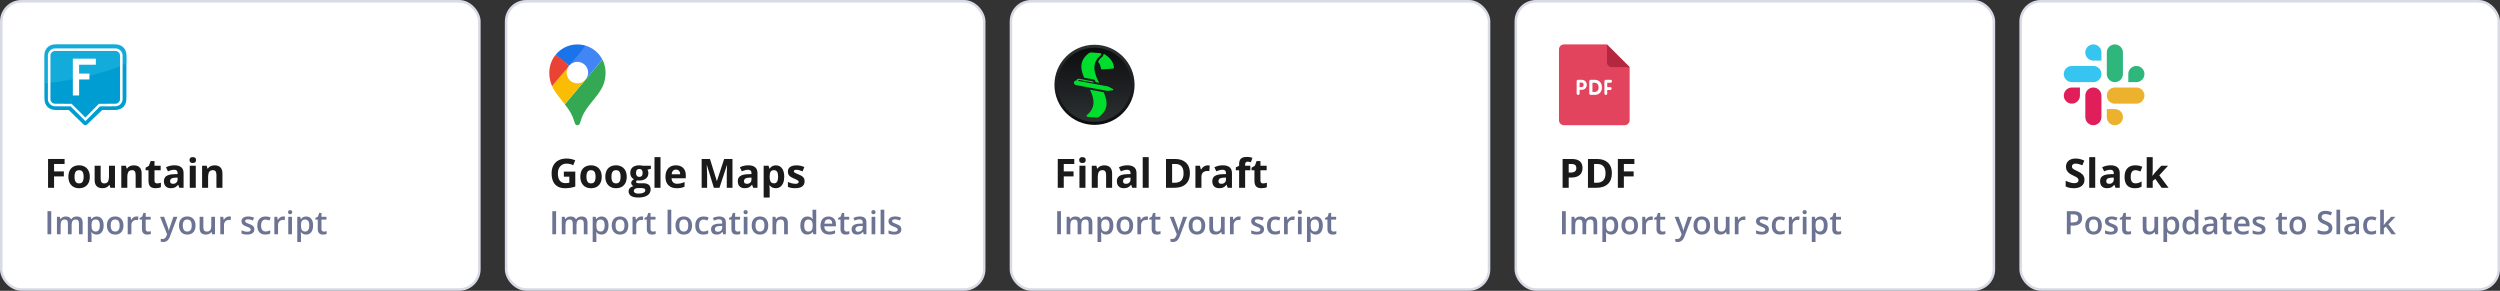 <svg xmlns="http://www.w3.org/2000/svg" width="1238" height="144" xmlns:v="https://vecta.io/nano"><rect width="100%" height="100%" fill="#333333" stroke="none"/><style><![CDATA[.B{fill:#fff}.C{fill-rule:nonzero}.D{stroke:#d8dae6}.E{stroke-width:1.25}.F{fill:#1a1a1a}.G{fill:#6c7393}]]></style><defs><path d="M6.757 0h27.087c2.349 0 3.201.245 4.06.704a4.79 4.79 0 0 1 1.992 1.992c.459.859.704 1.711.704 4.06v18.974c0 2.349-.245 3.201-.704 4.06a4.79 4.79 0 0 1-1.992 1.992c-.859.459-1.711.704-4.06.704h-5.231l-7.255 6.947c-.397.367-.578.461-.794.522s-.435.058-.65-.008l-.013-.004c-.209-.066-.388-.168-.768-.538l-7.105-6.918H6.757c-2.349 0-3.201-.245-4.06-.704a4.79 4.79 0 0 1-1.992-1.992C.245 28.932 0 28.081 0 25.731V6.757c0-2.349.245-3.201.704-4.06A4.79 4.79 0 0 1 2.696.704C3.555.245 4.407 0 6.757 0z" id="A"/><linearGradient x1="50%" y1="100%" x2="50%" y2="0%" id="B"><stop stop-color="#2c3132" offset="0%"/><stop stop-color="#0c0c0e" offset="100%"/></linearGradient><linearGradient x1="50%" y1="0%" x2="50%" y2="100%" id="C"><stop stop-color="#2c3132" offset="0%"/><stop stop-color="#0c0c0e" offset="100%"/></linearGradient><path id="D" d="M26.776 93h-2.979V78.723h8.184v2.48h-5.205v3.682h4.844v2.471h-4.844z"/><path id="E" d="M36.912 87.522c0 1.081.177 1.898.532 2.451s.933.83 1.733.83c.794 0 1.366-.275 1.714-.825s.522-1.369.522-2.456c0-1.081-.176-1.891-.527-2.432s-.928-.811-1.729-.811c-.794 0-1.367.269-1.719.806s-.527 1.349-.527 2.437zm7.549 0c0 1.777-.469 3.167-1.406 4.17s-2.243 1.504-3.916 1.504c-1.048 0-1.973-.229-2.773-.688a4.58 4.58 0 0 1-1.846-1.978c-.43-.859-.645-1.862-.645-3.008 0-1.784.465-3.171 1.396-4.16s2.24-1.484 3.926-1.484c1.048 0 1.973.228 2.773.684s1.416 1.11 1.846 1.963.645 1.852.645 2.998z"/><path id="F" d="M70.145 93h-2.979v-6.377c0-.788-.14-1.379-.42-1.772s-.726-.591-1.338-.591c-.833 0-1.436.278-1.807.835s-.557 1.479-.557 2.769V93h-2.979V82.082h2.275l.4 1.396h.166c.332-.527.789-.926 1.372-1.196s1.245-.405 1.987-.405c1.27 0 2.233.343 2.891 1.03s.986 1.678.986 2.974V93z"/><path id="G" d="M77.811 90.823c.521 0 1.146-.114 1.875-.342v2.217c-.742.332-1.654.498-2.734.498-1.191 0-2.059-.301-2.603-.903s-.815-1.506-.815-2.71v-5.264h-1.426v-1.26l1.641-.996.859-2.305h1.904v2.324h3.057v2.236h-3.057v5.264c0 .423.119.736.356.938s.552.303.942.303z"/><path id="H" d="M88.826 93l-.576-1.484h-.078c-.501.632-1.017 1.069-1.548 1.313s-1.222.366-2.075.366c-1.048 0-1.873-.299-2.476-.898s-.903-1.452-.903-2.559c0-1.159.405-2.013 1.216-2.563s2.033-.854 3.667-.913l1.895-.059v-.479c0-1.107-.566-1.66-1.699-1.66-.872 0-1.898.264-3.076.791l-.986-2.012c1.257-.658 2.65-.986 4.18-.986 1.465 0 2.588.319 3.369.957s1.172 1.608 1.172 2.91V93h-2.08zm-.879-5.059l-1.152.039c-.866.026-1.51.182-1.934.469s-.635.723-.635 1.309c0 .84.482 1.26 1.445 1.26.69 0 1.242-.199 1.655-.596s.62-.924.62-1.582v-.898z"/><path id="I" d="M23.508 116v-11.422h1.867V116z"/><path id="J" d="M35.477 116h-1.844v-5.328c0-.661-.125-1.155-.375-1.48s-.641-.488-1.172-.488c-.708 0-1.228.23-1.559.691s-.496 1.228-.496 2.301V116h-1.836v-8.641h1.438l.258 1.133h.094c.24-.411.587-.729 1.043-.953s.957-.336 1.504-.336c1.328 0 2.208.453 2.641 1.359h.125c.255-.427.615-.76 1.078-1s.995-.359 1.594-.359c1.031 0 1.783.26 2.254.781s.707 1.315.707 2.383V116h-1.836v-5.328c0-.661-.126-1.155-.379-1.48s-.645-.488-1.176-.488c-.714 0-1.236.223-1.566.668s-.496 1.129-.496 2.051V116z"/><path id="K" d="M47.875 116.156c-1.094 0-1.943-.393-2.547-1.18h-.109l.109 1.328v3.539h-1.836V107.36h1.484l.258 1.156h.094c.573-.875 1.432-1.312 2.578-1.312 1.078 0 1.918.391 2.52 1.172s.902 1.878.902 3.289-.306 2.513-.918 3.305-1.457 1.188-2.535 1.188zm-.445-7.453c-.729 0-1.262.214-1.598.641s-.504 1.109-.504 2.047v.273c0 1.052.167 1.814.5 2.285s.878.707 1.633.707c.635 0 1.125-.26 1.469-.781s.516-1.263.516-2.227c0-.969-.171-1.702-.512-2.199s-.842-.746-1.504-.746z"/><path id="L" d="M61.125 111.664c0 1.411-.362 2.513-1.086 3.305s-1.732 1.188-3.023 1.188c-.807 0-1.521-.182-2.141-.547a3.61 3.61 0 0 1-1.43-1.57c-.333-.682-.5-1.474-.5-2.375 0-1.401.359-2.495 1.078-3.281s1.732-1.18 3.039-1.18c1.25 0 2.24.402 2.969 1.207s1.094 1.889 1.094 3.254zm-6.289 0c0 1.995.737 2.992 2.211 2.992 1.458 0 2.188-.997 2.188-2.992 0-1.974-.734-2.961-2.203-2.961-.771 0-1.329.255-1.676.766s-.52 1.242-.52 2.195z"/><path id="M" d="M67.617 107.203a4.42 4.42 0 0 1 .914.078l-.18 1.711a3.47 3.47 0 0 0-.812-.094c-.734 0-1.329.24-1.785.719s-.684 1.102-.684 1.867V116h-1.836v-8.641h1.438l.242 1.523h.094c.286-.516.66-.924 1.121-1.227s.957-.453 1.488-.453z"/><path id="N" d="M73.352 114.672c.448 0 .896-.07 1.344-.211v1.383c-.203.089-.465.163-.785.223a5.41 5.41 0 0 1-.996.09c-1.74 0-2.609-.917-2.609-2.75v-4.656h-1.18v-.812l1.266-.672.625-1.828h1.133v1.922h2.461v1.391h-2.461v4.625c0 .443.111.77.332.98s.512.316.871.316z"/><path id="O" d="M79.266 107.36h2l1.758 4.898c.266.698.443 1.354.531 1.969h.063c.047-.286.133-.634.258-1.043l1.984-5.824h1.984l-3.695 9.789c-.672 1.797-1.792 2.695-3.359 2.695-.406 0-.802-.044-1.187-.133v-1.453c.276.063.591.094.945.094.885 0 1.508-.513 1.867-1.539l.32-.812-3.469-8.641z"/><path id="P" d="M105.024 116l-.258-1.133h-.094c-.255.401-.618.716-1.09.945s-1.009.344-1.613.344c-1.047 0-1.828-.26-2.344-.781s-.773-1.31-.773-2.367v-5.648h1.852v5.328c0 .661.135 1.158.406 1.488s.695.496 1.273.496c.771 0 1.337-.23 1.699-.691s.543-1.233.543-2.316v-4.305h1.844V116h-1.445z"/><path id="Q" d="M125.946 113.539c0 .844-.307 1.491-.922 1.941s-1.495.676-2.641.676c-1.151 0-2.076-.174-2.773-.523v-1.586c1.016.469 1.961.703 2.836.703 1.13 0 1.695-.341 1.695-1.023a.81.81 0 0 0-.187-.547c-.125-.146-.331-.297-.617-.453s-.685-.333-1.195-.531c-.995-.385-1.668-.771-2.02-1.156s-.527-.885-.527-1.5c0-.74.298-1.314.895-1.723s1.408-.613 2.434-.613c1.016 0 1.977.206 2.883.617l-.594 1.383c-.932-.385-1.716-.578-2.352-.578-.969 0-1.453.276-1.453.828 0 .271.126.5.379.688s.803.445 1.652.773c.714.276 1.232.529 1.555.758s.563.493.719.793.234.658.234 1.074z"/><path id="R" d="M131.414 116.156c-1.307 0-2.301-.382-2.98-1.145s-1.02-1.858-1.02-3.285c0-1.453.355-2.57 1.066-3.352s1.738-1.172 3.082-1.172c.911 0 1.732.169 2.461.508l-.555 1.477c-.776-.302-1.417-.453-1.922-.453-1.495 0-2.242.992-2.242 2.977 0 .969.186 1.697.559 2.184s.918.73 1.637.73c.818 0 1.591-.203 2.32-.609v1.602c-.328.193-.678.331-1.051.414s-.824.125-1.355.125z"/><path id="S" d="M144.586 116h-1.836v-8.641h1.836V116zm-1.945-10.93c0-.328.09-.581.27-.758s.436-.266.77-.266c.323 0 .574.089.754.266s.27.43.27.758c0 .313-.09.559-.27.738s-.431.27-.754.27c-.333 0-.59-.09-.77-.27s-.27-.426-.27-.738z"/><path id="T" d="M332.414 116h-1.836v-12.156h1.836z"/><path id="U" d="M358.141 116l-.367-1.203h-.062c-.417.526-.836.884-1.258 1.074s-.964.285-1.625.285c-.849 0-1.512-.229-1.988-.687s-.715-1.107-.715-1.945c0-.891.331-1.562.992-2.016s1.669-.701 3.023-.742l1.492-.047v-.461c0-.552-.129-.965-.387-1.238s-.658-.41-1.199-.41c-.443 0-.867.065-1.273.195a9.61 9.61 0 0 0-1.172.461l-.594-1.312a6.39 6.39 0 0 1 1.539-.559c.557-.128 1.083-.191 1.578-.191 1.099 0 1.928.24 2.488.719s.84 1.232.84 2.258V116h-1.312zm-2.734-1.25c.667 0 1.202-.186 1.605-.559s.605-.895.605-1.566v-.75l-1.109.047c-.865.031-1.493.176-1.887.434s-.59.652-.59 1.184c0 .385.115.684.344.895s.573.316 1.031.316z"/><path id="V" d="M399.766 116.157c-1.078 0-1.919-.391-2.523-1.172s-.906-1.878-.906-3.289c0-1.417.306-2.52.918-3.309s1.46-1.184 2.543-1.184c1.135 0 2 .419 2.594 1.258h.094c-.089-.62-.133-1.109-.133-1.469v-3.148h1.844V116h-1.437l-.32-1.133h-.086c-.589.859-1.451 1.289-2.586 1.289zm.492-1.484c.755 0 1.305-.212 1.648-.637s.521-1.113.531-2.066v-.258c0-1.089-.177-1.862-.531-2.32s-.909-.687-1.664-.687c-.646 0-1.143.262-1.492.785s-.523 1.27-.523 2.238c0 .958.169 1.689.508 2.191s.846.754 1.523.754z"/><path id="W" d="M410.594 116.157c-1.344 0-2.395-.392-3.152-1.176s-1.137-1.863-1.137-3.238c0-1.411.352-2.521 1.055-3.328s1.669-1.211 2.898-1.211c1.141 0 2.042.346 2.703 1.039s.992 1.646.992 2.859v.992h-5.758c.026.839.253 1.483.68 1.934s1.029.676 1.805.676c.51 0 .986-.048 1.426-.145s.913-.257 1.418-.48v1.492c-.448.214-.901.365-1.359.453s-.982.133-1.57.133zm-.336-7.562c-.583 0-1.051.185-1.402.555s-.561.909-.629 1.617h3.922c-.01-.714-.182-1.254-.516-1.621s-.792-.551-1.375-.551z"/></defs><g fill="none" fill-rule="evenodd"><rect x=".625" y=".625" width="236.75" height="142.75" rx="10" class="B D E"/><g transform="translate(22 22)"><mask id="X" class="B"><use href="#A"/></mask><use fill="#009dd3" href="#A"/><path d="M44.094 4.62C41.894-5.228 32.78-6.447 18.823-6.447 13.514-6.447 4.564-6.461 0-1.985-7.435 5.306-20 14.556-20 18.344c0 6.112 66.294-3.876 64.094-13.724z" fill="#30bee1" opacity=".635" mask="url(#X)"/><path d="M35.092 1.966a3.62 3.62 0 0 1 3.618 3.618v21.433a3.62 3.62 0 0 1-3.606 3.618l-7.591.025-7.213 7.322-7.348-7.322-7.631-.026a3.62 3.62 0 0 1-3.606-3.618V5.584a3.62 3.62 0 0 1 3.618-3.618h29.759zm0 1.264H5.333c-1.3 0-2.354 1.054-2.354 2.354v21.433c0 1.297 1.049 2.349 2.346 2.354l7.631.026.52.002.368.367 6.447 6.424 6.32-6.416.37-.375.527-.002 7.591-.025c1.297-.004 2.346-1.057 2.346-2.354V5.584c0-1.3-1.054-2.354-2.354-2.354zm-21.02 22.032V7.049H25.46v2.997h-8.283v4.391h5.101v2.922h-5.101v7.903z" mask="url(#X)" class="B C"/></g><g class="C"><g class="F"><use href="#D"/><use href="#E"/><path d="M54.656 93l-.4-1.396H54.1c-.319.508-.771.9-1.357 1.177s-1.253.415-2.002.415c-1.283 0-2.249-.343-2.9-1.03s-.977-1.675-.977-2.964v-7.119h2.979v6.377c0 .788.14 1.379.42 1.772s.726.591 1.338.591c.833 0 1.436-.278 1.807-.835s.557-1.479.557-2.769v-5.137h2.979V93h-2.285z"/><use href="#F"/><use href="#G"/><use href="#H"/><path d="M93.846 79.26c0-.97.54-1.455 1.621-1.455s1.621.485 1.621 1.455c0 .462-.135.822-.405 1.079s-.675.386-1.216.386c-1.081 0-1.621-.488-1.621-1.465zM96.951 93h-2.979V82.082h2.979V93z"/><use href="#F" x="40.009"/></g><g class="G"><use href="#I"/><use href="#J"/><use href="#K"/><use href="#L"/><use href="#M"/><use href="#N"/><use href="#O"/><use href="#L" x="35.696"/><use href="#P"/><use href="#M" x="45.852"/><use href="#Q"/><use href="#R"/><use href="#M" x="72.618"/><use href="#S"/><use href="#K" x="103.719"/><use href="#N" x="87.047"/></g></g><rect x="250.625" y=".625" width="236.75" height="142.75" rx="10" class="B D E"/><g class="C"><path d="M279.675 51.632a38.86 38.86 0 0 1 3.149 4.656c.801 1.524 1.133 2.553 1.729 4.396.348 1.009.681 1.316 1.377 1.316.762 0 1.11-.514 1.377-1.316.557-1.729.987-3.045 1.667-4.298 2.625-4.95 6.903-8.466 9.313-13.286 0 0 1.586-2.944 1.586-7.066 0-3.842-1.563-6.513-1.563-6.513l-18.626 22.143-.01-.033z" fill="#34a853"/><path d="M273.358 42.58c1.501 3.419 4.363 6.415 6.317 9.052l10.355-12.276s-1.462 1.915-4.103 1.915c-2.944 0-5.34-2.345-5.34-5.308 0-2.038 1.215-3.452 1.215-3.452-7.62 1.133-7.196 2.979-8.466 10.062l.023.007z" fill="#fbbc04"/><path d="M290.16 22.641c3.452 1.11 6.382 3.452 8.141 6.871l-8.271 9.866s1.215-1.42 1.215-3.452c0-3.025-2.553-5.308-5.308-5.308-2.615 0-4.103 1.892-4.103 1.892.635-1.446 7.196-9.378 8.336-9.866l-.01-.003z" fill="#4285f4"/><path d="M275.246 26.982c2.058-2.449 5.666-4.982 10.648-4.982 2.406 0 4.233.638 4.233.638l-8.303 9.866c-.56-.304-6.024-4.559-6.578-5.536v.013z" fill="#1a73e8"/><path d="M273.358 42.58S272 39.883 272 36.002c0-3.68 1.439-6.903 3.256-8.987l6.578 5.536-8.466 10.029h-.01z" fill="#ea4335"/><g class="F"><path d="M279.217 84.983h5.664v7.402c-.918.299-1.782.509-2.593.63a16.89 16.89 0 0 1-2.485.181c-2.155 0-3.8-.633-4.937-1.899s-1.704-3.084-1.704-5.454c0-2.305.659-4.102 1.978-5.391s3.146-1.934 5.483-1.934a10.61 10.61 0 0 1 4.238.879l-1.006 2.422c-1.042-.521-2.126-.781-3.252-.781-1.309 0-2.357.439-3.145 1.318s-1.182 2.061-1.182 3.545c0 1.549.317 2.733.952 3.55s1.558 1.226 2.769 1.226c.632 0 1.273-.065 1.924-.195v-2.979h-2.705v-2.52z"/><use href="#E" x="253.506"/><use href="#E" x="265.889"/><path d="M322.312 82.082v1.514l-1.709.439a2.98 2.98 0 0 1 .469 1.641c0 1.172-.409 2.085-1.226 2.739s-1.951.981-3.403.981l-.537-.029-.439-.049c-.306.234-.459.495-.459.781 0 .43.547.645 1.641.645h1.855c1.198 0 2.111.257 2.739.771s.942 1.27.942 2.266c0 1.276-.532 2.266-1.597 2.969s-2.593 1.055-4.585 1.055c-1.523 0-2.687-.265-3.491-.796s-1.206-1.274-1.206-2.231c0-.658.205-1.208.615-1.65s1.012-.758 1.807-.947c-.306-.13-.573-.343-.801-.64a1.52 1.52 0 0 1-.342-.942c0-.417.12-.763.361-1.04s.589-.549 1.045-.815a2.93 2.93 0 0 1-1.362-1.191c-.335-.547-.503-1.191-.503-1.934 0-1.191.387-2.113 1.162-2.764s1.882-.977 3.32-.977c.306 0 .669.028 1.089.083l.806.122h3.809zm-8.428 12.461c0 .41.197.732.591.967s.946.352 1.655.352c1.068 0 1.904-.146 2.51-.439s.908-.693.908-1.201c0-.41-.179-.693-.537-.85s-.911-.234-1.66-.234h-1.543c-.547 0-1.004.129-1.372.386s-.552.597-.552 1.021zm1.084-8.887c0 .592.135 1.061.405 1.406s.682.518 1.235.518c.56 0 .97-.173 1.23-.518s.391-.814.391-1.406c0-1.315-.54-1.973-1.621-1.973-1.094 0-1.641.658-1.641 1.973zM327.088 93h-2.979V77.805h2.979zm7.646-9.004c-.632 0-1.126.2-1.484.601s-.563.968-.615 1.704h4.18c-.013-.736-.205-1.304-.576-1.704s-.872-.601-1.504-.601zm.42 9.199c-1.758 0-3.132-.485-4.121-1.455s-1.484-2.344-1.484-4.121c0-1.829.457-3.244 1.372-4.243s2.179-1.499 3.794-1.499c1.543 0 2.744.439 3.604 1.318s1.289 2.093 1.289 3.643v1.445h-7.041c.033.846.283 1.507.752 1.982s1.126.713 1.973.713a8.19 8.19 0 0 0 1.865-.205c.586-.137 1.198-.355 1.836-.654v2.305a7.01 7.01 0 0 1-1.67.581c-.593.127-1.315.19-2.168.19zm18.35-.195l-3.437-11.201h-.088l.186 4.561V93h-2.705V78.723h4.121l3.379 10.918h.059l3.584-10.918h4.121V93H359.9v-6.758l.015-1.104.132-3.32h-.088L356.277 93h-2.773z"/><use href="#H" x="284.19"/><path d="M384.158 93.196c-1.283 0-2.288-.465-3.018-1.396h-.156l.156 1.582v4.424h-2.979V82.082h2.422l.42 1.416h.137c.697-1.081 1.729-1.621 3.096-1.621 1.289 0 2.298.498 3.027 1.494s1.094 2.38 1.094 4.15c0 1.165-.171 2.178-.513 3.037s-.828 1.514-1.46 1.963-1.374.674-2.227.674zm-.879-8.936c-.736 0-1.273.226-1.611.679s-.514 1.2-.527 2.241v.322c0 1.172.174 2.012.522 2.52s.9.762 1.655.762c1.335 0 2.002-1.1 2.002-3.301 0-1.074-.164-1.88-.493-2.417s-.845-.806-1.548-.806zm15.156 5.498c0 1.12-.389 1.973-1.167 2.559s-1.942.879-3.491.879c-.794 0-1.471-.054-2.031-.161s-1.084-.265-1.572-.474V90.1c.553.26 1.177.479 1.87.654s1.304.264 1.831.264c1.081 0 1.621-.312 1.621-.937 0-.234-.072-.425-.215-.571s-.391-.312-.742-.498-.82-.402-1.406-.649c-.84-.352-1.457-.677-1.851-.977s-.68-.643-.859-1.03-.269-.864-.269-1.431c0-.97.376-1.72 1.128-2.251s1.818-.796 3.198-.796c1.315 0 2.594.286 3.838.859l-.898 2.148-1.533-.576c-.475-.15-.96-.225-1.455-.225-.879 0-1.318.238-1.318.713 0 .267.142.498.425.693s.903.485 1.86.869c.853.345 1.478.667 1.875.967s.69.645.879 1.035.283.856.283 1.396z"/></g><g class="G"><use href="#I" x="250"/><use href="#J" x="250"/><use href="#K" x="250" y="0.001"/><use href="#L" x="250"/><use href="#M" x="250"/><use href="#N" x="250"/><use href="#T"/><use href="#L" x="281.578"/><use href="#R" x="216.883" y="0.001"/><use href="#U"/><use href="#N" x="291.883"/><use href="#S" x="225.555"/><use href="#L" x="319.305"/><path d="M390.141 116h-1.844v-5.312c0-.667-.134-1.164-.402-1.492s-.694-.492-1.277-.492c-.776 0-1.344.229-1.703.688s-.539 1.227-.539 2.305V116h-1.836v-8.641h1.438l.258 1.133h.094c.26-.411.63-.729 1.109-.953s1.01-.336 1.594-.336c2.073 0 3.109 1.055 3.109 3.164V116z"/><use href="#V"/><use href="#W"/><use href="#N" x="345.906"/><path d="M427.735 116l-.367-1.203h-.062c-.417.526-.836.884-1.258 1.074s-.964.285-1.625.285c-.849 0-1.512-.229-1.988-.687s-.715-1.107-.715-1.945c0-.891.331-1.562.992-2.016s1.669-.701 3.023-.742l1.492-.047v-.461c0-.552-.129-.965-.387-1.238s-.658-.41-1.199-.41c-.443 0-.867.065-1.273.195a9.61 9.61 0 0 0-1.172.461l-.594-1.312a6.39 6.39 0 0 1 1.539-.559c.557-.128 1.083-.191 1.578-.191 1.099 0 1.928.24 2.488.719s.84 1.232.84 2.258V116h-1.312zM425 114.75c.667 0 1.202-.186 1.605-.559s.605-.895.605-1.566v-.75l-1.109.047c-.865.031-1.493.176-1.887.434s-.59.652-.59 1.184c0 .385.115.684.344.895s.573.316 1.031.316z"/><use href="#S" x="288.86"/><use href="#T" x="105.492"/><use href="#Q" x="320.39"/></g></g><g transform="translate(500)"><rect x=".625" y=".625" width="236.75" height="142.75" rx="10" class="B D E"/><g class="C"><g class="G"><use href="#I"/><use href="#J"/><use href="#K"/><use href="#L"/><use href="#M"/><use href="#N"/><use href="#O"/><use href="#L" x="35.696"/><use href="#P"/><use href="#M" x="45.852"/><use href="#Q"/><use href="#R"/><use href="#M" x="72.618"/><use href="#S"/><use href="#K" x="103.719"/><use href="#N" x="87.047"/></g><g class="F"><path d="M26.776 93h-2.979V78.722h8.184v2.48h-5.205v3.682h4.844v2.471h-4.844zm7.636-13.74c0-.97.54-1.455 1.621-1.455s1.621.485 1.621 1.455c0 .462-.135.822-.405 1.079s-.675.386-1.216.386c-1.081 0-1.621-.488-1.621-1.465zM37.518 93h-2.979V82.082h2.979V93z"/><use href="#F" x="-19.424"/><use href="#H" x="-28.105"/><path d="M68.846 93h-2.979V77.804h2.979zm20.4-7.276c0 2.35-.669 4.15-2.007 5.4S83.97 93 81.443 93H77.4V78.722h4.482c2.331 0 4.141.615 5.43 1.846s1.934 2.949 1.934 5.156zm-3.145.078c0-3.066-1.354-4.6-4.062-4.6h-1.611V90.5h1.299c2.917 0 4.375-1.566 4.375-4.697zm11.964-3.925c.404 0 .739.029 1.006.088l-.225 2.793c-.241-.065-.534-.098-.879-.098-.951 0-1.691.244-2.222.732s-.796 1.172-.796 2.051V93H91.97V82.082h2.256l.439 1.836h.146c.339-.612.796-1.105 1.372-1.479s1.203-.562 1.88-.562z"/><use href="#H" x="19.16"/><path d="M119.168 84.318h-2.578V93h-2.979v-8.682h-1.641v-1.436l1.641-.801v-.801c0-1.243.306-2.152.918-2.725s1.592-.859 2.939-.859c1.029 0 1.943.153 2.744.459l-.762 2.187c-.599-.189-1.152-.283-1.66-.283-.423 0-.729.125-.918.376s-.283.571-.283.962v.684h2.578v2.236z"/><use href="#G" x="47.666" y="-0.001"/></g><g transform="translate(22.16 22.16)"><circle fill="#00dd2d" cx="19.84" cy="19.84" r="18.714"/><path d="M19.84.987C9.428.987.988 9.428.988 19.84S9.429 38.692 19.84 38.692s18.852-8.441 18.852-18.852S30.252.987 19.84.987zm-2.978 3.34a2.35 2.35 0 0 1 1.477-.504c.057 0 .114.003.17.008l4.181.343a.54.54 0 0 1 .296.951c-3.892 3.267-3.674 6.871-2.274 10.573a30.07 30.07 0 0 0 .869 2.039l.535 1.101-1.792-.334a1.26 1.26 0 0 0-1.022-1.326l-4.566-.85-.01-.022c-.01-.019-.019-.038-.028-.058-1.801-4.181-2.467-8.27 2.166-11.922v.001zm5.405 31.24a2.35 2.35 0 0 1-1.477.504c-.057 0-.114-.003-.17-.008l-4.181-.343a.54.54 0 0 1-.296-.952c4.547-3.818 3.483-8.095 1.48-12.45l-.03-.064 5.952 1.107.317.059.516.096c1.842 4.226 2.57 8.36-2.111 12.05h.001zm6.584-13.022l-2.129.249a3.61 3.61 0 0 1-.455.024c-.211-.002-.422-.022-.63-.061l-1.597-.297-.18-.034-.137-.026-6.657-1.238h0l-6.49-1.207c-.618-.115-1.038-.711-.911-1.327.107-.52.562-.883 1.074-.891.127-.002.239-.086.282-.206.217-.606.763-.686 1.054-.684.114.001.189.015.189.015l6.859 1.276a.28.28 0 0 1 .219.343c-.032.127-.151.21-.28.208-.017 0-.034-.002-.051-.005l-6.85-1.274c-.014-.002-.027-.002-.04-.003-.324-.003-.4.489-.06.552l6.425 1.195 4.159.774 1.485.276.317.059 1.597.297c.358.066.703.186 1.026.356l1.897.998c.291.154.21.591-.117.63v.001zm.109-10.759l-5.37.422c-.282.022-.53-.182-.571-.464-.159-1.107-.544-2.068-1.23-3.061-.12-.174-.121-.404-.01-.585.443-.73 1.061-1.444 1.894-2.144.322-.27.516-.643.564-1.042.029-.239.289-.372.493-.245 2.746 1.717 4.43 3.677 4.724 6.527a.54.54 0 0 1-.493.592h-.001z" fill="url(#B)"/><path d="M19.84 0C8.882 0 0 8.882 0 19.84s8.882 19.84 19.84 19.84 19.84-8.882 19.84-19.84S30.798 0 19.84 0zm-.032 38.208c-10.145 0-18.369-8.224-18.369-18.369S9.664 1.471 19.808 1.471 38.177 9.695 38.177 19.84s-8.224 18.369-18.369 18.369v-.001z" fill="url(#C)"/></g></g></g><rect x="750.625" y=".625" width="236.75" height="142.75" rx="10" class="B D E"/><g class="C"><g class="G"><use href="#I" x="750"/><use href="#J" x="750"/><use href="#K" x="750"/><use href="#L" x="750"/><use href="#M" x="750"/><use href="#N" x="750"/><use href="#O" x="750"/><use href="#L" x="785.696"/><use href="#P" x="750"/><use href="#M" x="795.852"/><use href="#Q" x="750"/><use href="#R" x="750"/><use href="#M" x="822.618"/><use href="#S" x="750"/><use href="#K" x="853.719"/><use href="#N" x="837.047"/></g><g class="F"><path d="M776.824 85.442h.996c.931 0 1.628-.184 2.09-.552s.693-.903.693-1.606c0-.71-.194-1.234-.581-1.572s-.994-.508-1.821-.508h-1.377v4.238zm6.836-2.266c0 1.536-.48 2.712-1.44 3.525s-2.326 1.221-4.097 1.221h-1.299V93h-3.027V78.723h4.561c1.732 0 3.049.373 3.95 1.118s1.353 1.857 1.353 3.335zm14.541 2.549c0 2.35-.669 4.15-2.007 5.4S792.925 93 790.399 93h-4.043V78.723h4.482c2.331 0 4.141.615 5.43 1.846s1.934 2.949 1.934 5.156zm-3.145.078c0-3.066-1.354-4.6-4.062-4.6h-1.611V90.5h1.299c2.917 0 4.375-1.566 4.375-4.697z"/><use href="#D" x="777.363"/></g><path d="M774.5 22h21.241L807 33.215V59.5a2.5 2.5 0 0 1-2.5 2.5h-30a2.5 2.5 0 0 1-2.5-2.5v-35a2.5 2.5 0 0 1 2.5-2.5z" fill="#e2445e"/><path d="M806.964 33.25h-8.714a2.5 2.5 0 0 1-2.5-2.5v-8.725l11.214 11.225z" fill="#b3283f"/><path d="M797.623 40.954c.419 0 .624-.365.624-.719 0-.366-.214-.72-.624-.72h-2.385c-.466 0-.726.386-.726.813v5.861c0 .523.297.813.7.813s.699-.29.699-.813V44.58h1.443c.448 0 .671-.366.671-.73 0-.356-.224-.71-.671-.71h-1.443v-2.186h1.712zm-8.061-1.439h-1.745a.77.77 0 0 0-.81.807v5.871c0 .599.484.786.83.786h1.831c2.167 0 3.599-1.426 3.599-3.628-.001-2.327-1.349-3.837-3.705-3.837zm.084 6.018h-1.064v-4.57h.959c1.451 0 2.082.974 2.082 2.317 0 1.258-.62 2.253-1.977 2.253zm-6.393-6.018h-1.729c-.489 0-.761.322-.761.813v5.861c0 .523.312.813.732.813s.732-.29.732-.813v-1.711h1.084c1.337 0 2.441-.948 2.441-2.471 0-1.491-1.065-2.491-2.5-2.491zm-.029 3.588h-.996v-2.211h.996c.615 0 1.006.48 1.006 1.106s-.391 1.105-1.006 1.105z" class="B"/></g><rect x="1000.625" y=".625" width="236.75" height="142.75" rx="10" class="B D E"/><g class="C"><g class="G"><path d="M1031.071 108.032c0 1.193-.391 2.107-1.172 2.742s-1.893.953-3.336.953h-1.187V116h-1.867v-11.422h3.289c1.427 0 2.496.292 3.207.875s1.066 1.443 1.066 2.578zm-5.695 2.125h.992c.958 0 1.661-.167 2.109-.5s.672-.854.672-1.562c0-.656-.201-1.146-.602-1.469s-1.026-.484-1.875-.484h-1.297v4.016z"/><use href="#L" x="979.696"/><use href="#Q" x="922.789"/><use href="#N" x="980.586"/><use href="#P" x="962.234"/><use href="#K" x="1027.828" y="0.001"/><use href="#V" x="684.437"/><use href="#U" x="738.523"/><use href="#N" x="1030.406"/><use href="#W" x="700.008"/><use href="#Q" x="995.906"/><use href="#N" x="1057.859"/><use href="#L" x="1080.821"/><path d="M1154.992 112.899c0 1.016-.367 1.813-1.102 2.391s-1.747.867-3.039.867-2.349-.201-3.172-.602v-1.766a8.62 8.62 0 0 0 1.66.578c.586.141 1.132.211 1.637.211.74 0 1.285-.141 1.637-.422s.527-.659.527-1.133a1.42 1.42 0 0 0-.484-1.086c-.323-.297-.99-.648-2-1.055-1.042-.422-1.776-.904-2.203-1.445s-.641-1.193-.641-1.953c0-.953.339-1.703 1.016-2.25s1.586-.82 2.727-.82c1.094 0 2.182.24 3.266.719l-.594 1.523c-1.016-.427-1.922-.641-2.719-.641-.604 0-1.062.132-1.375.395s-.469.611-.469 1.043c0 .297.063.551.188.762s.331.41.617.598.802.435 1.547.742c.839.349 1.453.674 1.844.977s.677.643.859 1.023.273.828.273 1.344z"/><use href="#T" x="826.43"/><use href="#U" x="808.734"/><use href="#R" x="1042.821" y="0.001"/><path d="M1180.446 111.438l1.039-1.297 2.609-2.781h2.117l-3.477 3.711 3.695 4.93h-2.156l-2.773-3.789-1.008.828V116h-1.82v-12.156h1.82v5.93l-.094 1.664z"/></g><g class="F"><path d="M1032.225 89.035c0 1.289-.464 2.305-1.392 3.047s-2.218 1.113-3.872 1.113c-1.523 0-2.871-.286-4.043-.859v-2.812c.964.43 1.779.732 2.446.908s1.278.264 1.831.264c.664 0 1.174-.127 1.528-.381s.532-.632.532-1.133a1.25 1.25 0 0 0-.234-.747c-.156-.218-.386-.428-.688-.63s-.92-.524-1.851-.967c-.872-.41-1.527-.804-1.963-1.182a4.44 4.44 0 0 1-1.045-1.318c-.26-.501-.391-1.087-.391-1.758 0-1.263.428-2.256 1.284-2.979s2.039-1.084 3.55-1.084c.742 0 1.45.088 2.124.264a14.6 14.6 0 0 1 2.114.742l-.977 2.354c-.762-.312-1.392-.531-1.89-.654a6.12 6.12 0 0 0-1.47-.186c-.573 0-1.012.133-1.318.4a1.32 1.32 0 0 0-.459 1.045c0 .267.062.5.186.698s.321.391.591.576.91.519 1.919 1.001c1.335.638 2.249 1.278 2.744 1.919s.742 1.427.742 2.358zm5.332 3.965h-2.979V77.805h2.979z"/><use href="#H" x="958.789"/><path d="M1057.195 93.196c-3.398 0-5.098-1.865-5.098-5.596 0-1.855.462-3.273 1.387-4.253s2.249-1.47 3.975-1.47c1.263 0 2.396.247 3.398.742l-.879 2.305-1.309-.464c-.404-.12-.807-.181-1.211-.181-1.549 0-2.324 1.1-2.324 3.301 0 2.135.775 3.203 2.324 3.203a5.3 5.3 0 0 0 1.592-.229c.488-.153.977-.392 1.465-.718v2.549a4.8 4.8 0 0 1-1.46.635c-.492.117-1.112.176-1.86.176zm8.711-6.133l1.299-1.66 3.057-3.32h3.359l-4.336 4.736 4.6 6.182h-3.437l-3.145-4.424-1.279 1.025V93h-2.979V77.805h2.979v6.777l-.156 2.48z"/></g><path d="M1036.637 22c-2.207.002-3.993 1.792-3.991 3.999s1.786 3.998 3.993 3.999h3.993v-3.998a4 4 0 0 0-3.994-4.001m0 10.667h-10.644c-2.207.002-3.994 1.792-3.993 3.999s1.784 3.998 3.991 4.001h10.645c2.207-.002 3.994-1.792 3.993-3.999s-1.786-3.999-3.993-4.001z" fill="#36c5f0"/><path d="M1061.92 36.666c.002-2.207-1.786-3.998-3.993-3.999s-3.994 1.792-3.993 3.999v4.001h3.993c2.207-.002 3.994-1.792 3.993-4.001zm-10.645 0V25.999a4 4 0 0 0-3.991-3.999c-2.207.002-3.994 1.792-3.993 3.999v10.667c-.003 2.207 1.784 3.998 3.991 4.001s3.994-1.792 3.993-4.001z" fill="#2eb67d"/><path d="M1047.282 62c2.207-.002 3.994-1.792 3.993-3.999s-1.786-3.998-3.993-3.999h-3.993v3.999a4 4 0 0 0 3.993 3.999zm0-10.668h10.645c2.207-.002 3.994-1.792 3.993-3.999s-1.784-3.998-3.991-4.001h-10.645c-2.207.002-3.994 1.792-3.993 3.999s1.784 3.999 3.991 4.001h0z" fill="#ecb22e"/><path d="M1022 47.333c-.002 2.207 1.786 3.998 3.993 3.999s3.994-1.792 3.993-3.999v-3.999h-3.993c-2.207.002-3.994 1.792-3.993 3.999zm10.645 0v10.667c-.003 2.207 1.784 3.998 3.991 4.001s3.994-1.792 3.993-3.999V47.336c.003-2.207-1.784-3.998-3.991-4.001s-3.994 1.791-3.993 3.998" fill="#e01e5a"/></g></g></svg>